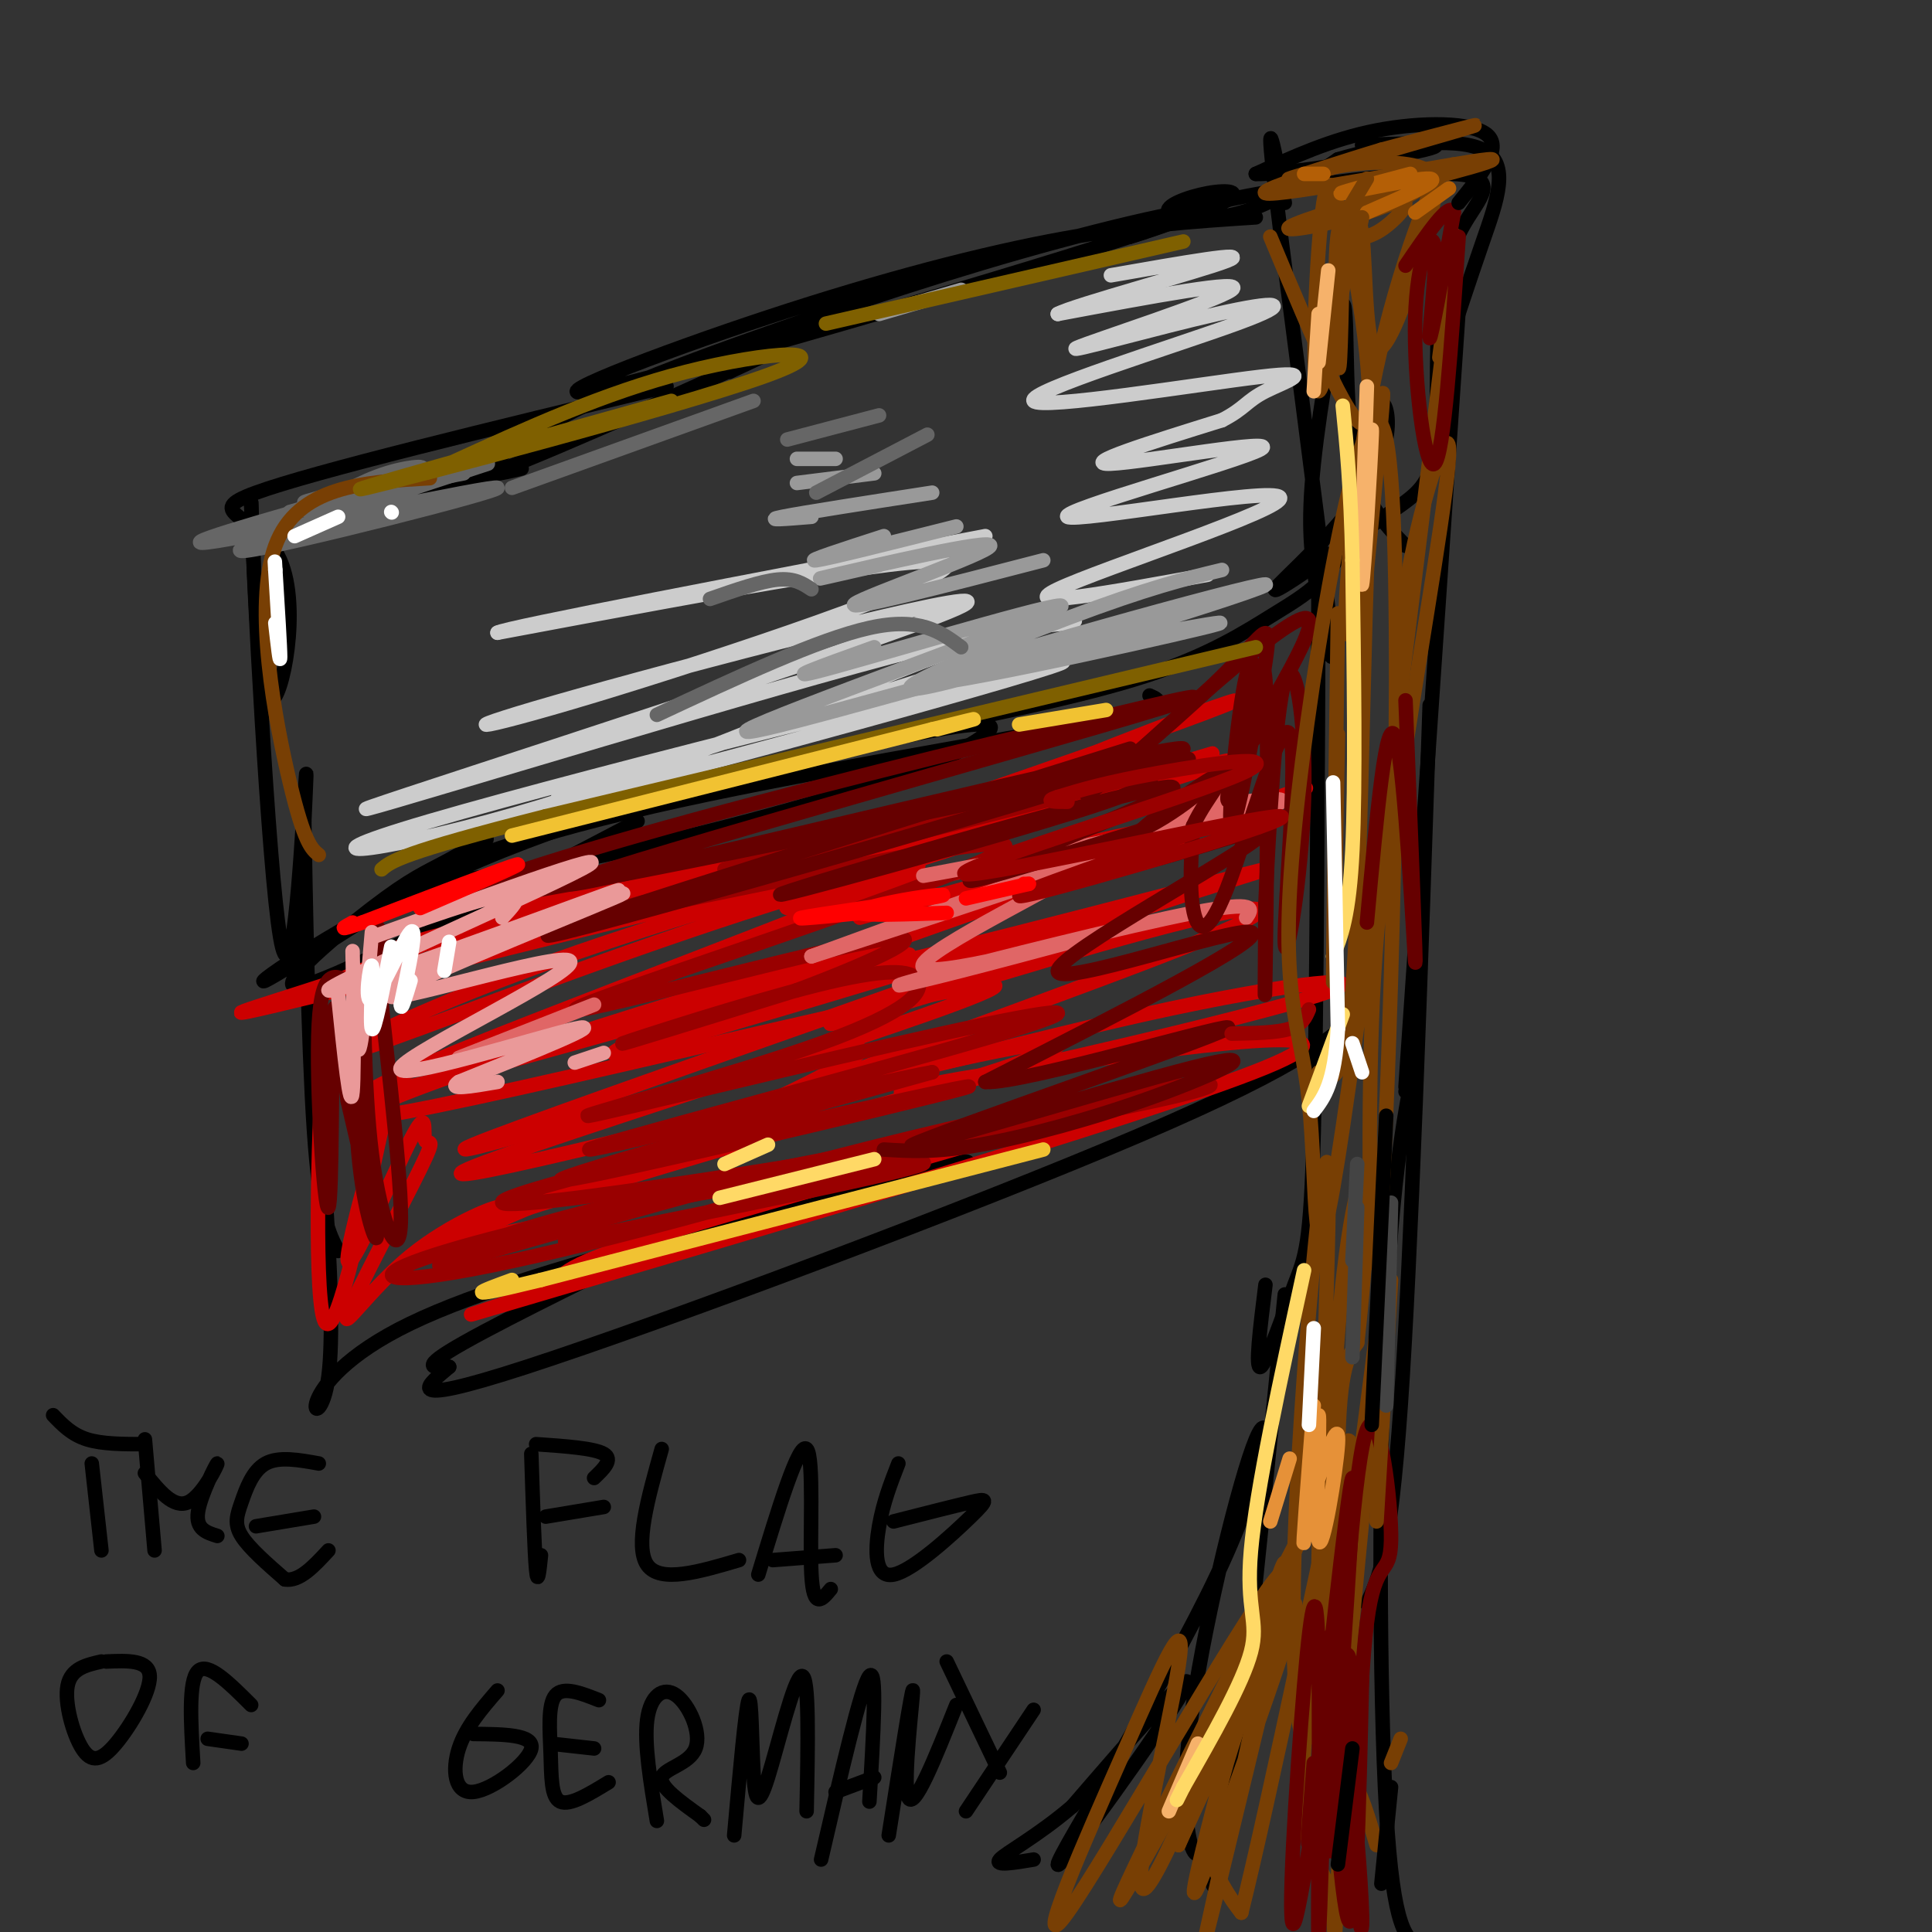 <svg viewBox='0 0 400 400' version='1.1' xmlns='http://www.w3.org/2000/svg' xmlns:xlink='http://www.w3.org/1999/xlink'><rect x="0" y="0" width="400" height="400" fill="#333333" stroke="none"/><g fill='none' stroke='#000000' stroke-width='3' stroke-linecap='round' stroke-linejoin='round'><path d='M260,45c-12.906,0.838 -25.812,1.676 -43,5c-17.188,3.324 -38.656,9.134 -62,17c-23.344,7.866 -48.562,17.787 -28,13c20.562,-4.787 86.903,-24.283 110,-32c23.097,-7.717 2.949,-3.656 -18,2c-20.949,5.656 -42.698,12.908 -60,19c-17.302,6.092 -30.158,11.025 -40,16c-9.842,4.975 -16.669,9.993 -18,12c-1.331,2.007 2.835,1.004 7,0'/><path d='M151,77c6.911,-3.222 13.822,-6.444 4,-2c-9.822,4.444 -36.378,16.556 -53,23c-16.622,6.444 -23.311,7.222 -30,8'/><path d='M138,80c-36.524,8.821 -73.048,17.643 -85,22c-11.952,4.357 0.667,4.250 5,14c4.333,9.750 0.381,29.357 -2,29c-2.381,-0.357 -3.190,-20.679 -4,-41'/><path d='M52,104c0.440,15.726 3.542,75.542 6,90c2.458,14.458 4.274,-16.440 5,-28c0.726,-11.560 0.363,-3.780 0,4'/><path d='M63,170c0.222,13.733 0.778,46.067 2,64c1.222,17.933 3.111,21.467 5,25'/><path d='M62,185c3.988,42.573 7.977,85.146 6,100c-1.977,14.854 -9.919,1.987 17,-11c26.919,-12.987 88.699,-26.096 108,-31c19.301,-4.904 -3.878,-1.603 -18,1c-14.122,2.603 -19.187,4.509 -33,11c-13.813,6.491 -36.375,17.569 -46,23c-9.625,5.431 -6.312,5.216 -3,5'/><path d='M93,283c-3.845,3.310 -11.958,9.083 16,0c27.958,-9.083 91.988,-33.024 127,-48c35.012,-14.976 41.006,-20.988 47,-27'/><path d='M132,170c-30.390,15.954 -60.780,31.907 -69,34c-8.220,2.093 5.731,-9.675 14,-16c8.269,-6.325 10.855,-7.207 16,-10c5.145,-2.793 12.849,-7.497 3,-1c-9.849,6.497 -37.252,24.194 -41,26c-3.748,1.806 16.160,-12.279 40,-23c23.840,-10.721 51.611,-18.079 72,-23c20.389,-4.921 33.397,-7.406 37,-7c3.603,0.406 -2.198,3.703 -8,7'/><path d='M196,157c-9.740,3.985 -30.091,10.446 -53,16c-22.909,5.554 -48.378,10.200 -52,9c-3.622,-1.200 14.602,-8.246 44,-15c29.398,-6.754 69.971,-13.215 89,-17c19.029,-3.785 16.515,-4.892 14,-6'/><path d='M185,152c19.338,-3.848 38.677,-7.696 52,-12c13.323,-4.304 20.631,-9.064 27,-13c6.369,-3.936 11.801,-7.046 15,-16c3.199,-8.954 4.167,-23.750 6,-27c1.833,-3.250 4.532,5.048 -1,15c-5.532,9.952 -19.295,21.558 -20,23c-0.705,1.442 11.647,-7.279 24,-16'/><path d='M288,106c5.755,-3.926 8.142,-5.739 9,-13c0.858,-7.261 0.189,-19.968 1,-29c0.811,-9.032 3.104,-14.390 6,-19c2.896,-4.610 6.395,-8.472 -3,-9c-9.395,-0.528 -31.684,2.278 -45,5c-13.316,2.722 -17.658,5.361 -22,8'/><path d='M234,49c0.905,-0.171 14.168,-4.598 19,-7c4.832,-2.402 1.233,-2.778 -3,-2c-4.233,0.778 -9.101,2.709 -8,4c1.101,1.291 8.172,1.940 15,0c6.828,-1.940 13.414,-6.470 20,-11'/><path d='M277,33c9.774,-2.964 24.208,-4.875 30,-2c5.792,2.875 2.940,10.536 0,19c-2.940,8.464 -5.970,17.732 -9,27'/><path d='M266,42c-2.130,-11.040 -4.261,-22.079 -2,-3c2.261,19.079 8.913,68.277 11,87c2.087,18.723 -0.391,6.970 -2,-2c-1.609,-8.970 -2.349,-15.157 -1,-28c1.349,-12.843 4.786,-32.342 6,-33c1.214,-0.658 0.204,17.526 2,29c1.796,11.474 6.398,16.237 11,21'/><path d='M302,64c0.000,0.000 -11.000,161.000 -11,161'/><path d='M273,116c-0.185,46.857 -0.369,93.714 -1,118c-0.631,24.286 -1.708,26.000 -4,32c-2.292,6.000 -5.798,16.286 -7,17c-1.202,0.714 -0.101,-8.143 1,-17'/><path d='M296,146c-1.917,57.000 -3.833,114.000 -6,145c-2.167,31.000 -4.583,36.000 -7,41'/><path d='M291,226c1.482,-5.232 2.964,-10.464 2,-6c-0.964,4.464 -4.375,18.625 -6,50c-1.625,31.375 -1.464,79.964 0,105c1.464,25.036 4.232,26.518 7,28'/><path d='M266,268c-4.683,46.829 -9.367,93.657 -12,112c-2.633,18.343 -3.217,8.199 -4,5c-0.783,-3.199 -1.765,0.545 -3,-2c-1.235,-2.545 -2.724,-11.378 0,-30c2.724,-18.622 9.661,-47.031 13,-55c3.339,-7.969 3.081,4.503 -8,28c-11.081,23.497 -32.983,58.018 -33,60c-0.017,1.982 21.852,-28.577 26,-36c4.148,-7.423 -9.426,8.288 -23,24'/><path d='M222,374c-7.222,6.178 -13.778,9.622 -15,11c-1.222,1.378 2.889,0.689 7,0'/></g>
<g fill='none' stroke='#cc0000' stroke-width='3' stroke-linecap='round' stroke-linejoin='round'><path d='M165,176c-44.408,11.158 -88.816,22.315 -72,19c16.816,-3.315 94.857,-21.104 89,-20c-5.857,1.104 -95.611,21.100 -99,21c-3.389,-0.100 79.588,-20.296 100,-26c20.412,-5.704 -21.739,3.085 -51,11c-29.261,7.915 -45.630,14.958 -62,22'/><path d='M70,203c-18.124,5.977 -32.434,9.921 -4,3c28.434,-6.921 99.611,-24.707 114,-28c14.389,-3.293 -28.011,7.908 -60,19c-31.989,11.092 -53.569,22.074 -48,21c5.569,-1.074 38.287,-14.205 70,-25c31.713,-10.795 62.423,-19.252 41,-10c-21.423,9.252 -94.978,36.215 -105,42c-10.022,5.785 43.489,-9.607 97,-25'/><path d='M175,200c17.666,-4.077 13.332,-1.771 11,-2c-2.332,-0.229 -2.662,-2.994 -34,6c-31.338,8.994 -93.683,29.748 -73,27c20.683,-2.748 124.396,-28.999 127,-27c2.604,1.999 -95.900,32.247 -109,38c-13.100,5.753 59.204,-12.990 94,-21c34.796,-8.010 32.085,-5.289 20,-1c-12.085,4.289 -33.542,10.144 -55,16'/><path d='M156,236c-31.002,9.162 -81.006,24.066 -61,21c20.006,-3.066 110.022,-24.103 123,-26c12.978,-1.897 -51.080,15.345 -79,24c-27.920,8.655 -19.700,8.722 -27,12c-7.300,3.278 -30.119,9.767 3,0c33.119,-9.767 122.177,-35.791 147,-46c24.823,-10.209 -14.588,-4.605 -54,1'/><path d='M208,222c-16.508,1.949 -30.778,6.322 -14,3c16.778,-3.322 64.605,-14.337 79,-19c14.395,-4.663 -4.643,-2.973 -36,4c-31.357,6.973 -75.032,19.227 -70,16c5.032,-3.227 58.771,-21.937 81,-31c22.229,-9.063 12.946,-8.478 -11,-2c-23.946,6.478 -62.556,18.851 -65,19c-2.444,0.149 31.278,-11.925 65,-24'/><path d='M237,188c20.131,-6.711 37.957,-11.489 13,-5c-24.957,6.489 -92.698,24.244 -86,20c6.698,-4.244 87.837,-30.488 87,-33c-0.837,-2.512 -83.648,18.708 -88,18c-4.352,-0.708 69.757,-23.345 87,-29c17.243,-5.655 -22.378,5.673 -62,17'/><path d='M188,176c-15.741,4.494 -24.093,7.229 -4,1c20.093,-6.229 68.633,-21.420 67,-21c-1.633,0.420 -53.438,16.453 -61,17c-7.562,0.547 29.118,-14.391 49,-22c19.882,-7.609 22.966,-7.888 4,-1c-18.966,6.888 -59.983,20.944 -101,35'/><path d='M81,201c-5.504,6.915 -11.008,13.831 -13,25c-1.992,11.169 -0.472,26.592 0,21c0.472,-5.592 -0.104,-32.198 -1,-26c-0.896,6.198 -2.113,45.199 0,52c2.113,6.801 7.557,-18.600 13,-44'/><path d='M80,229c-0.556,1.970 -8.447,28.895 -8,32c0.447,3.105 9.233,-17.609 13,-25c3.767,-7.391 2.516,-1.459 3,0c0.484,1.459 2.703,-1.555 -1,6c-3.703,7.555 -13.326,25.679 -15,30c-1.674,4.321 4.603,-5.161 13,-12c8.397,-6.839 18.915,-11.033 19,-10c0.085,1.033 -10.261,7.295 -13,9c-2.739,1.705 2.131,-1.148 7,-4'/><path d='M98,255c26.532,-11.404 89.361,-37.915 79,-38c-10.361,-0.085 -93.911,26.256 -79,20c14.911,-6.256 128.284,-45.107 136,-49c7.716,-3.893 -90.224,27.174 -105,30c-14.776,2.826 53.612,-22.587 122,-48'/><path d='M251,170c24.356,-9.156 24.244,-8.044 8,-3c-16.244,5.044 -48.622,14.022 -81,23'/></g>
<g fill='none' stroke='#990000' stroke-width='3' stroke-linecap='round' stroke-linejoin='round'><path d='M117,257c35.333,-7.167 70.665,-14.335 74,-16c3.335,-1.665 -25.329,2.172 -51,7c-25.671,4.828 -48.351,10.647 -56,14c-7.649,3.353 -0.267,4.239 27,-2c27.267,-6.239 74.418,-19.603 77,-22c2.582,-2.397 -39.405,6.172 -63,12c-23.595,5.828 -28.797,8.914 -34,12'/><path d='M91,262c15.872,-4.300 72.554,-21.050 113,-30c40.446,-8.950 64.658,-10.100 30,-3c-34.658,7.100 -128.187,22.449 -130,20c-1.813,-2.449 88.089,-22.698 96,-24c7.911,-1.302 -66.168,16.342 -81,19c-14.832,2.658 29.584,-9.671 74,-22'/><path d='M193,222c-9.389,1.512 -69.862,16.293 -71,16c-1.138,-0.293 57.060,-15.661 82,-23c24.940,-7.339 16.622,-6.649 -9,-1c-25.622,5.649 -68.549,16.256 -73,17c-4.451,0.744 29.572,-8.375 48,-15c18.428,-6.625 21.259,-10.755 20,-13c-1.259,-2.245 -6.608,-2.604 -21,1c-14.392,3.604 -37.826,11.173 -40,12c-2.174,0.827 16.913,-5.086 36,-11'/><path d='M165,205c14.495,-5.397 32.732,-13.391 15,-10c-17.732,3.391 -71.434,18.165 -59,13c12.434,-5.165 91.003,-30.271 87,-33c-4.003,-2.729 -90.578,16.919 -90,16c0.578,-0.919 88.308,-22.405 113,-29c24.692,-6.595 -13.654,1.703 -52,10'/><path d='M179,172c-13.500,3.000 -21.250,5.500 -29,8'/></g>
<g fill='none' stroke='#e06666' stroke-width='3' stroke-linecap='round' stroke-linejoin='round'><path d='M258,190c1.296,-1.831 2.592,-3.662 -11,-1c-13.592,2.662 -42.070,9.815 -54,13c-11.930,3.185 -7.310,2.400 6,-1c13.310,-3.400 35.310,-9.417 30,-8c-5.310,1.417 -37.930,10.266 -38,7c-0.070,-3.266 32.408,-18.647 34,-21c1.592,-2.353 -27.704,8.324 -57,19'/><path d='M168,198c5.003,-1.545 46.011,-14.906 63,-21c16.989,-6.094 9.961,-4.921 -6,-2c-15.961,2.921 -40.854,7.589 -32,6c8.854,-1.589 51.456,-9.436 66,-13c14.544,-3.564 1.031,-2.844 -7,-1c-8.031,1.844 -10.580,4.813 -10,5c0.580,0.187 4.290,-2.406 8,-5'/><path d='M250,167c2.267,-1.356 3.933,-2.244 3,-2c-0.933,0.244 -4.467,1.622 -8,3'/><path d='M123,208c0.000,0.000 -28.000,11.000 -28,11'/></g>
<g fill='none' stroke='#660000' stroke-width='3' stroke-linecap='round' stroke-linejoin='round'><path d='M81,201c-2.005,-7.438 -4.010,-14.877 -3,-3c1.010,11.877 5.036,43.068 5,54c-0.036,10.932 -4.134,1.603 -6,-13c-1.866,-14.603 -1.500,-34.481 -2,-35c-0.500,-0.519 -1.865,18.322 -1,32c0.865,13.678 3.962,22.194 4,20c0.038,-2.194 -2.981,-15.097 -6,-28'/><path d='M72,228c-1.601,-11.126 -2.604,-24.941 -3,-17c-0.396,7.941 -0.183,37.638 -1,39c-0.817,1.362 -2.662,-25.611 -2,-38c0.662,-12.389 3.831,-10.195 7,-8'/><path d='M234,155c-68.651,21.475 -137.301,42.951 -117,38c20.301,-4.951 129.555,-36.327 128,-38c-1.555,-1.673 -113.919,26.357 -126,28c-12.081,1.643 76.120,-23.102 110,-33c33.880,-9.898 13.440,-4.949 -7,0'/><path d='M222,150c-17.951,4.075 -59.328,14.262 -90,23c-30.672,8.738 -50.639,16.027 -25,12c25.639,-4.027 96.884,-19.368 124,-25c27.116,-5.632 10.104,-1.553 7,0c-3.104,1.553 7.699,0.582 -12,7c-19.699,6.418 -69.899,20.225 -64,18c5.899,-2.225 67.896,-20.484 79,-22c11.104,-1.516 -28.685,13.710 -38,18c-9.315,4.290 11.842,-2.355 33,-9'/><path d='M236,172c9.304,-4.470 16.065,-11.145 20,-15c3.935,-3.855 5.044,-4.889 5,-10c-0.044,-5.111 -1.243,-14.298 -3,-7c-1.757,7.298 -4.073,31.080 -3,31c1.073,-0.080 5.535,-24.021 7,-34c1.465,-9.979 -0.067,-5.994 -8,2c-7.933,7.994 -22.267,19.998 -27,24c-4.733,4.002 0.133,0.001 5,-4'/><path d='M232,159c10.148,-9.197 33.017,-30.189 38,-31c4.983,-0.811 -7.919,18.559 -13,29c-5.081,10.441 -2.341,11.953 0,3c2.341,-8.953 4.284,-28.372 5,-19c0.716,9.372 0.205,47.535 0,60c-0.205,12.465 -0.102,-0.767 0,-14'/><path d='M262,187c0.581,-13.331 2.033,-39.659 4,-46c1.967,-6.341 4.449,7.303 4,24c-0.449,16.697 -3.830,36.446 -4,30c-0.170,-6.446 2.872,-39.089 1,-43c-1.872,-3.911 -8.658,20.909 -13,32c-4.342,11.091 -6.241,8.455 -7,4c-0.759,-4.455 -0.380,-10.727 0,-17'/><path d='M247,171c2.772,-6.223 9.701,-13.280 4,-10c-5.701,3.280 -24.033,16.898 -19,18c5.033,1.102 33.432,-10.313 29,-6c-4.432,4.313 -41.693,24.353 -42,28c-0.307,3.647 36.341,-9.101 40,-8c3.659,1.101 -25.670,16.050 -55,31'/><path d='M204,224c7.702,0.573 54.458,-13.496 50,-11c-4.458,2.496 -60.131,21.555 -65,24c-4.869,2.445 41.066,-11.726 58,-16c16.934,-4.274 4.867,1.349 -8,6c-12.867,4.651 -26.533,8.329 -36,10c-9.467,1.671 -14.733,1.336 -20,1'/></g>
<g fill='none' stroke='#990000' stroke-width='3' stroke-linecap='round' stroke-linejoin='round'><path d='M248,172c-22.588,7.829 -45.175,15.657 -34,13c11.175,-2.657 56.113,-15.800 51,-16c-5.113,-0.200 -60.278,12.544 -65,12c-4.722,-0.544 40.998,-14.377 55,-20c14.002,-5.623 -3.714,-3.035 -15,-1c-11.286,2.035 -16.143,3.518 -21,5'/><path d='M219,165c-3.167,1.000 -0.583,1.000 2,1'/><path d='M271,209c-0.667,1.583 -1.333,3.167 -4,4c-2.667,0.833 -7.333,0.917 -12,1'/></g>
<g fill='none' stroke='#ea9999' stroke-width='3' stroke-linecap='round' stroke-linejoin='round'><path d='M104,190c2.967,-3.170 5.933,-6.339 -3,-4c-8.933,2.339 -29.767,10.188 -21,7c8.767,-3.188 47.133,-17.411 42,-14c-5.133,3.411 -53.767,24.457 -54,26c-0.233,1.543 47.933,-16.416 58,-20c10.067,-3.584 -17.967,7.208 -46,18'/><path d='M80,203c7.696,-2.788 49.936,-18.758 49,-18c-0.936,0.758 -45.046,18.245 -48,21c-2.954,2.755 35.250,-9.220 37,-7c1.750,2.220 -32.952,18.636 -35,22c-2.048,3.364 28.558,-6.325 36,-8c7.442,-1.675 -8.279,4.662 -24,11'/><path d='M95,224c-2.667,1.833 2.667,0.917 8,0'/><path d='M125,218c0.000,0.000 -6.000,2.000 -6,2'/></g>
<g fill='none' stroke='#ff0000' stroke-width='3' stroke-linecap='round' stroke-linejoin='round'><path d='M188,188c-12.217,1.274 -24.434,2.549 -22,2c2.434,-0.549 19.518,-2.920 26,-4c6.482,-1.080 2.360,-0.868 -3,0c-5.360,0.868 -11.960,2.391 -11,3c0.960,0.609 9.480,0.305 18,0'/><path d='M213,183c0.000,0.000 -1.000,0.000 -1,0'/><path d='M213,183c0.000,0.000 -13.000,3.000 -13,3'/></g>
<g fill='none' stroke='#cccccc' stroke-width='3' stroke-linecap='round' stroke-linejoin='round'><path d='M203,137c-50.947,15.970 -101.893,31.940 -84,28c17.893,-3.940 104.626,-27.791 101,-28c-3.626,-0.209 -97.611,23.222 -131,33c-33.389,9.778 -6.182,5.902 23,-3c29.182,-8.902 60.338,-22.829 79,-30c18.662,-7.171 24.831,-7.585 31,-8'/><path d='M222,129c2.955,-1.695 -5.157,-1.933 -45,9c-39.843,10.933 -111.418,33.037 -100,29c11.418,-4.037 105.827,-34.214 121,-41c15.173,-6.786 -48.892,9.820 -78,18c-29.108,8.180 -23.260,7.933 3,0c26.260,-7.933 72.931,-23.552 73,-27c0.069,-3.448 -46.466,5.276 -93,14'/><path d='M103,131c1.333,-1.000 51.167,-10.500 101,-20'/><path d='M250,119c-20.047,3.665 -40.095,7.330 -31,3c9.095,-4.330 47.332,-16.655 46,-19c-1.332,-2.345 -42.233,5.289 -44,4c-1.767,-1.289 35.601,-11.501 40,-14c4.399,-2.499 -24.172,2.715 -31,3c-6.828,0.285 8.086,-4.357 23,-9'/><path d='M253,87c4.718,-2.424 5.012,-3.983 9,-6c3.988,-2.017 11.671,-4.491 -1,-3c-12.671,1.491 -45.697,6.946 -47,5c-1.303,-1.946 29.118,-11.295 42,-16c12.882,-4.705 8.226,-4.766 -4,-2c-12.226,2.766 -32.022,8.360 -29,7c3.022,-1.360 28.864,-9.674 32,-12c3.136,-2.326 -16.432,1.337 -36,5'/><path d='M219,65c3.244,-1.800 29.356,-8.800 35,-11c5.644,-2.200 -9.178,0.400 -24,3'/></g>
<g fill='none' stroke='#999999' stroke-width='3' stroke-linecap='round' stroke-linejoin='round'><path d='M253,118c-7.555,1.815 -15.110,3.631 -32,10c-16.890,6.369 -43.114,17.292 -28,14c15.114,-3.292 71.567,-20.800 69,-21c-2.567,-0.200 -64.153,16.908 -70,20c-5.847,3.092 44.044,-7.831 57,-11c12.956,-3.169 -11.022,1.415 -35,6'/><path d='M214,136c-23.415,6.045 -64.451,18.156 -59,15c5.451,-3.156 57.391,-21.581 64,-25c6.609,-3.419 -32.112,8.166 -46,12c-13.888,3.834 -2.944,-0.083 8,-4'/><path d='M216,116c-20.655,5.351 -41.310,10.702 -39,9c2.310,-1.702 27.583,-10.458 28,-12c0.417,-1.542 -24.024,4.131 -32,6c-7.976,1.869 0.512,-0.065 9,-2'/><path d='M198,109c-13.250,3.333 -26.500,6.667 -29,7c-2.500,0.333 5.750,-2.333 14,-5'/><path d='M193,102c-13.417,2.083 -26.833,4.167 -31,5c-4.167,0.833 0.917,0.417 6,0'/><path d='M181,98c0.000,0.000 -16.000,2.000 -16,2'/><path d='M173,95c0.000,0.000 -8.000,0.000 -8,0'/><path d='M199,60c0.000,0.000 -17.000,5.000 -17,5'/></g>
<g fill='none' stroke='#666666' stroke-width='3' stroke-linecap='round' stroke-linejoin='round'><path d='M199,134c-4.250,-3.167 -8.500,-6.333 -19,-4c-10.500,2.333 -27.250,10.167 -44,18'/><path d='M168,122c-1.750,-1.167 -3.500,-2.333 -7,-2c-3.500,0.333 -8.750,2.167 -14,4'/><path d='M156,83c0.000,0.000 -50.000,18.000 -50,18'/><path d='M96,98c-16.488,3.167 -32.976,6.333 -33,6c-0.024,-0.333 16.417,-4.167 22,-6c5.583,-1.833 0.310,-1.667 -5,0c-5.310,1.667 -10.655,4.833 -16,8'/><path d='M101,96c-28.917,9.464 -57.833,18.929 -50,18c7.833,-0.929 52.417,-12.250 52,-13c-0.417,-0.750 -45.833,9.071 -58,11c-12.167,1.929 8.917,-4.036 30,-10'/><path d='M75,102c2.500,-1.000 -6.250,1.500 -15,4'/></g>
<g fill='none' stroke='#783f04' stroke-width='3' stroke-linecap='round' stroke-linejoin='round'><path d='M89,99c-13.711,0.800 -27.422,1.600 -32,14c-4.578,12.400 -0.022,36.400 3,49c3.022,12.600 4.511,13.800 6,15'/><path d='M290,360c0.000,0.000 -2.000,5.000 -2,5'/><path d='M264,342c-8.256,34.357 -16.511,68.715 -14,57c2.511,-11.715 15.789,-69.501 16,-75c0.211,-5.499 -12.644,41.289 -17,59c-4.356,17.711 -0.211,6.345 6,-11c6.211,-17.345 14.489,-40.670 13,-40c-1.489,0.670 -12.744,25.335 -24,50'/><path d='M244,382c0.743,-2.134 14.601,-32.469 11,-28c-3.601,4.469 -24.662,43.742 -23,39c1.662,-4.742 26.046,-53.498 35,-71c8.954,-17.502 2.477,-3.751 -4,10'/><path d='M263,332c-7.006,17.740 -22.521,57.090 -26,59c-3.479,1.910 5.078,-33.619 7,-46c1.922,-12.381 -2.790,-1.614 -11,17c-8.210,18.614 -19.918,45.076 -12,34c7.918,-11.076 35.463,-59.691 43,-69c7.537,-9.309 -4.932,20.686 -10,38c-5.068,17.314 -2.734,21.947 -1,25c1.734,3.053 2.867,4.527 4,6'/><path d='M257,396c5.652,-22.487 17.783,-81.704 20,-90c2.217,-8.296 -5.480,34.329 -7,56c-1.520,21.671 3.138,22.388 5,29c1.862,6.612 0.930,19.118 2,-2c1.070,-21.118 4.143,-75.860 3,-88c-1.143,-12.140 -6.502,18.323 -7,43c-0.498,24.677 3.866,43.567 5,33c1.134,-10.567 -0.962,-50.591 -1,-72c-0.038,-21.409 1.981,-24.205 4,-27'/><path d='M281,278c1.382,-12.516 2.836,-30.306 2,-34c-0.836,-3.694 -3.961,6.707 -6,32c-2.039,25.293 -2.991,65.479 -5,79c-2.009,13.521 -5.075,0.377 -4,-34c1.075,-34.377 6.289,-89.986 7,-79c0.711,10.986 -3.083,88.567 -2,104c1.083,15.433 7.041,-31.284 13,-78'/><path d='M286,268c0.429,4.643 -5.000,55.250 -7,79c-2.000,23.750 -0.571,20.643 1,22c1.571,1.357 3.286,7.179 5,13'/><path d='M263,49c8.982,21.554 17.964,43.107 20,38c2.036,-5.107 -2.875,-36.875 -5,-40c-2.125,-3.125 -1.464,22.393 -1,28c0.464,5.607 0.732,-8.696 1,-23'/><path d='M278,52c-0.564,-8.860 -2.475,-19.509 -4,-10c-1.525,9.509 -2.663,39.178 -1,39c1.663,-0.178 6.126,-30.202 8,-34c1.874,-3.798 1.158,18.631 3,24c1.842,5.369 6.240,-6.323 9,-15c2.760,-8.677 3.880,-14.338 5,-20'/><path d='M298,36c-1.973,3.190 -9.405,21.164 -14,45c-4.595,23.836 -6.352,53.533 -5,50c1.352,-3.533 5.815,-40.295 7,-48c1.185,-7.705 -0.907,13.648 -3,35'/><path d='M283,118c-0.822,24.022 -1.378,66.578 -3,87c-1.622,20.422 -4.311,18.711 -7,17'/><path d='M298,74c2.798,-21.125 5.596,-42.250 1,-4c-4.596,38.250 -16.585,135.874 -22,170c-5.415,34.126 -4.255,4.752 -6,-12c-1.745,-16.752 -6.396,-20.884 -3,-56c3.396,-35.116 14.838,-101.217 19,-81c4.162,20.217 1.044,126.751 -1,159c-2.044,32.249 -3.012,-9.786 -2,-38c1.012,-28.214 4.006,-42.607 7,-57'/><path d='M291,155c3.643,-24.024 9.250,-55.583 9,-62c-0.250,-6.417 -6.357,12.310 -9,29c-2.643,16.690 -1.821,31.345 -1,46'/></g>
<g fill='none' stroke='#660000' stroke-width='3' stroke-linecap='round' stroke-linejoin='round'><path d='M282,347c-0.640,28.022 -1.279,56.045 -3,50c-1.721,-6.045 -4.523,-46.156 -4,-48c0.523,-1.844 4.372,34.581 6,46c1.628,11.419 1.037,-2.166 0,-14c-1.037,-11.834 -2.518,-21.917 -4,-32'/><path d='M277,349c-0.943,-9.553 -1.299,-17.435 -2,-2c-0.701,15.435 -1.746,54.188 -2,54c-0.254,-0.188 0.283,-39.318 0,-57c-0.283,-17.682 -1.385,-13.915 -3,5c-1.615,18.915 -3.742,52.977 -2,49c1.742,-3.977 7.355,-45.993 10,-54c2.645,-8.007 2.323,17.997 2,44'/><path d='M280,388c0.628,-4.536 1.199,-37.876 3,-52c1.801,-14.124 4.831,-9.033 5,-17c0.169,-7.967 -2.523,-28.990 -5,-23c-2.477,5.990 -4.738,38.995 -7,72'/><path d='M276,368c-1.453,16.852 -1.585,22.981 0,3c1.585,-19.981 4.888,-66.072 4,-65c-0.888,1.072 -5.968,49.306 -8,67c-2.032,17.694 -1.016,4.847 0,-8'/><path d='M291,145c1.156,28.756 2.311,57.511 2,54c-0.311,-3.511 -2.089,-39.289 -4,-46c-1.911,-6.711 -3.956,15.644 -6,38'/><path d='M302,49c-1.523,22.614 -3.046,45.228 -5,47c-1.954,1.772 -4.338,-17.298 -4,-30c0.338,-12.702 3.399,-19.035 4,-15c0.601,4.035 -1.257,18.439 -1,19c0.257,0.561 2.628,-12.719 5,-26'/><path d='M301,44c-0.833,-2.500 -5.417,4.250 -10,11'/></g>
<g fill='none' stroke='#e69138' stroke-width='3' stroke-linecap='round' stroke-linejoin='round'><path d='M272,291c-1.223,15.737 -2.447,31.474 -2,28c0.447,-3.474 2.563,-26.158 3,-26c0.437,0.158 -0.805,23.158 0,26c0.805,2.842 3.659,-14.474 4,-20c0.341,-5.526 -1.829,0.737 -4,7'/><path d='M267,302c0.000,0.000 -4.000,13.000 -4,13'/></g>
<g fill='none' stroke='#f6b26b' stroke-width='3' stroke-linecap='round' stroke-linejoin='round'><path d='M283,80c-0.689,21.267 -1.378,42.533 -1,41c0.378,-1.533 1.822,-25.867 2,-31c0.178,-5.133 -0.911,8.933 -2,23'/><path d='M273,65c0.000,0.000 -1.000,16.000 -1,16'/><path d='M275,56c0.000,0.000 -2.000,19.000 -2,19'/><path d='M248,361c0.000,0.000 -6.000,14.000 -6,14'/></g>
<g fill='none' stroke='#000000' stroke-width='3' stroke-linecap='round' stroke-linejoin='round'><path d='M19,303c0.000,0.000 2.000,18.000 2,18'/><path d='M11,293c1.917,2.000 3.833,4.000 7,5c3.167,1.000 7.583,1.000 12,1'/><path d='M30,298c0.000,0.000 2.000,23.000 2,23'/><path d='M30,305c2.982,3.708 5.964,7.417 9,6c3.036,-1.417 6.125,-7.958 6,-8c-0.125,-0.042 -3.464,6.417 -4,10c-0.536,3.583 1.732,4.292 4,5'/><path d='M66,303c-4.137,-0.750 -8.274,-1.500 -11,0c-2.726,1.500 -4.042,5.250 -5,8c-0.958,2.750 -1.560,4.500 0,7c1.560,2.500 5.280,5.750 9,9'/><path d='M59,327c3.000,0.500 6.000,-2.750 9,-6'/><path d='M53,316c0.000,0.000 12.000,-2.000 12,-2'/><path d='M110,301c0.333,10.250 0.667,20.500 1,24c0.333,3.500 0.667,0.250 1,-3'/><path d='M111,299c6.000,0.417 12.000,0.833 14,2c2.000,1.167 0.000,3.083 -2,5'/><path d='M113,314c0.000,0.000 12.000,-2.000 12,-2'/><path d='M137,300c-2.833,10.083 -5.667,20.167 -3,24c2.667,3.833 10.833,1.417 19,-1'/><path d='M157,326c4.200,-13.800 8.400,-27.600 10,-26c1.600,1.600 0.600,18.600 1,26c0.400,7.400 2.200,5.200 4,3'/><path d='M160,323c0.000,0.000 13.000,-1.000 13,-1'/><path d='M186,303c-1.571,4.029 -3.142,8.057 -4,13c-0.858,4.943 -1.003,10.799 3,10c4.003,-0.799 12.155,-8.254 16,-12c3.845,-3.746 3.384,-3.785 0,-3c-3.384,0.785 -9.692,2.392 -16,4'/><path d='M21,344c-3.156,0.718 -6.313,1.435 -7,5c-0.687,3.565 1.094,9.976 3,13c1.906,3.024 3.936,2.660 7,-1c3.064,-3.660 7.161,-10.617 7,-14c-0.161,-3.383 -4.581,-3.191 -9,-3'/><path d='M40,365c-0.500,-8.500 -1.000,-17.000 1,-19c2.000,-2.000 6.500,2.500 11,7'/><path d='M43,360c0.000,0.000 7.000,1.000 7,1'/><path d='M103,350c-3.292,3.804 -6.583,7.607 -8,12c-1.417,4.393 -0.958,9.375 3,9c3.958,-0.375 11.417,-6.107 12,-9c0.583,-2.893 -5.708,-2.946 -12,-3'/><path d='M124,352c-3.690,-1.458 -7.381,-2.917 -9,-1c-1.619,1.917 -1.167,7.208 -1,12c0.167,4.792 0.048,9.083 2,10c1.952,0.917 5.976,-1.542 10,-4'/><path d='M114,361c0.000,0.000 9.000,1.000 9,1'/><path d='M136,377c-1.335,-8.011 -2.670,-16.022 -2,-21c0.670,-4.978 3.344,-6.922 6,-5c2.656,1.922 5.292,7.710 4,11c-1.292,3.290 -6.512,4.083 -7,6c-0.488,1.917 3.756,4.959 8,8'/><path d='M145,376c1.333,1.333 0.667,0.667 0,0'/><path d='M152,380c1.191,-13.290 2.383,-26.581 3,-28c0.617,-1.419 0.660,9.032 1,15c0.340,5.968 0.976,7.453 3,1c2.024,-6.453 5.435,-20.844 7,-21c1.565,-0.156 1.282,13.922 1,28'/><path d='M170,385c4.167,-18.000 8.333,-36.000 10,-38c1.667,-2.000 0.833,12.000 0,26'/><path d='M173,371c0.000,0.000 8.000,-3.000 8,-3'/><path d='M184,380c2.444,-15.533 4.889,-31.067 5,-30c0.111,1.067 -2.111,18.733 -1,22c1.111,3.267 5.556,-7.867 10,-19'/><path d='M200,375c0.000,0.000 14.000,-21.000 14,-21'/><path d='M207,367c0.000,0.000 -11.000,-23.000 -11,-23'/></g>
<g fill='none' stroke='#666666' stroke-width='3' stroke-linecap='round' stroke-linejoin='round'><path d='M192,90c0.000,0.000 -23.000,12.000 -23,12'/><path d='M182,86c0.000,0.000 -19.000,5.000 -19,5'/></g>
<g fill='none' stroke='#7f6000' stroke-width='3' stroke-linecap='round' stroke-linejoin='round'><path d='M139,83c-36.083,10.065 -72.167,20.131 -63,18c9.167,-2.131 63.583,-16.458 82,-23c18.417,-6.542 0.833,-5.298 -16,-1c-16.833,4.298 -32.917,11.649 -49,19'/><path d='M93,96c-8.167,3.167 -4.083,1.583 0,0'/><path d='M171,67c0.000,0.000 74.000,-17.000 74,-17'/><path d='M260,134c0.000,0.000 -147.000,35.000 -147,35'/><path d='M113,169c-30.167,7.667 -32.083,9.333 -34,11'/></g>
<g fill='none' stroke='#f1c232' stroke-width='3' stroke-linecap='round' stroke-linejoin='round'><path d='M106,173c0.000,0.000 87.000,-22.000 87,-22'/><path d='M193,151c14.667,-3.667 7.833,-1.833 1,0'/><path d='M211,150c0.000,0.000 18.000,-3.000 18,-3'/><path d='M216,238c0.000,0.000 -104.000,27.000 -104,27'/><path d='M112,265c-18.333,4.500 -12.167,2.250 -6,0'/></g>
<g fill='none' stroke='#ffd966' stroke-width='3' stroke-linecap='round' stroke-linejoin='round'><path d='M181,240c0.000,0.000 -32.000,8.000 -32,8'/><path d='M159,237c0.000,0.000 -9.000,4.000 -9,4'/><path d='M270,263c-4.956,22.778 -9.911,45.556 -11,58c-1.089,12.444 1.689,14.556 0,21c-1.689,6.444 -7.844,17.222 -14,28'/><path d='M245,370c-2.333,4.667 -1.167,2.333 0,0'/><path d='M278,210c0.000,0.000 -7.000,19.000 -7,19'/><path d='M276,198c1.667,-4.167 3.333,-8.333 4,-22c0.667,-13.667 0.333,-36.833 0,-60'/><path d='M280,116c-0.333,-15.333 -1.167,-23.667 -2,-32'/></g>
<g fill='none' stroke='#783f04' stroke-width='3' stroke-linecap='round' stroke-linejoin='round'><path d='M277,152c-0.500,27.583 -1.000,55.167 -1,51c0.000,-4.167 0.500,-40.083 1,-76'/><path d='M288,265c0.000,0.000 -3.000,50.000 -3,50'/></g>
<g fill='none' stroke='#444444' stroke-width='3' stroke-linecap='round' stroke-linejoin='round'><path d='M288,249c0.000,0.000 -1.000,42.000 -1,42'/><path d='M281,250c0.000,0.000 -1.000,31.000 -1,31'/><path d='M281,241c0.000,0.000 -1.000,20.000 -1,20'/></g>
<g fill='none' stroke='#000000' stroke-width='3' stroke-linecap='round' stroke-linejoin='round'><path d='M287,231c0.000,0.000 -3.000,64.000 -3,64'/><path d='M288,370c0.000,0.000 -2.000,20.000 -2,20'/><path d='M280,362c0.000,0.000 -3.000,24.000 -3,24'/><path d='M302,42c4.533,-5.600 9.067,-11.200 6,-14c-3.067,-2.800 -13.733,-2.800 -23,-1c-9.267,1.800 -17.133,5.400 -25,9'/><path d='M260,36c4.467,0.333 28.133,-3.333 35,-5c6.867,-1.667 -3.067,-1.333 -13,-1'/></g>
<g fill='none' stroke='#783f04' stroke-width='3' stroke-linecap='round' stroke-linejoin='round'><path d='M301,34c-12.177,3.651 -24.354,7.301 -18,6c6.354,-1.301 31.239,-7.555 25,-7c-6.239,0.555 -43.603,7.919 -46,7c-2.397,-0.919 30.172,-10.120 40,-13c9.828,-2.880 -3.086,0.560 -16,4'/><path d='M286,31c-7.276,2.163 -17.466,5.571 -19,6c-1.534,0.429 5.587,-2.122 13,-3c7.413,-0.878 15.116,-0.082 16,2c0.884,2.082 -5.053,5.450 -13,8c-7.947,2.550 -17.903,4.281 -16,3c1.903,-1.281 15.666,-5.576 21,-6c5.334,-0.424 2.238,3.022 0,5c-2.238,1.978 -3.619,2.489 -5,3'/></g>
<g fill='none' stroke='#b45f06' stroke-width='3' stroke-linecap='round' stroke-linejoin='round'><path d='M292,36c-8.200,2.178 -16.400,4.356 -14,4c2.400,-0.356 15.400,-3.244 18,-3c2.600,0.244 -5.200,3.622 -13,7'/><path d='M300,39c0.000,0.000 -7.000,5.000 -7,5'/><path d='M274,36c0.000,0.000 -4.000,0.000 -4,0'/></g>
<g fill='none' stroke='#783f04' stroke-width='3' stroke-linecap='round' stroke-linejoin='round'><path d='M283,37c0.000,0.000 -3.000,5.000 -3,5'/><path d='M282,45c0.000,0.000 -1.000,5.000 -1,5'/></g>
<g fill='none' stroke='#ff0000' stroke-width='3' stroke-linecap='round' stroke-linejoin='round'><path d='M87,188c11.000,-4.750 22.000,-9.500 20,-9c-2.000,0.500 -17.000,6.250 -32,12'/><path d='M75,191c-5.667,2.000 -3.833,1.000 -2,0'/></g>
<g fill='none' stroke='#ea9999' stroke-width='3' stroke-linecap='round' stroke-linejoin='round'><path d='M77,193c-1.137,13.387 -2.274,26.774 -3,24c-0.726,-2.774 -1.042,-21.708 -1,-20c0.042,1.708 0.440,24.060 0,29c-0.440,4.940 -1.720,-7.530 -3,-20'/></g>
<g fill='none' stroke='#ffffff' stroke-width='3' stroke-linecap='round' stroke-linejoin='round'><path d='M81,196c-1.758,9.005 -3.515,18.010 -4,17c-0.485,-1.010 0.303,-12.033 0,-13c-0.303,-0.967 -1.697,8.124 0,7c1.697,-1.124 6.485,-12.464 8,-14c1.515,-1.536 -0.242,6.732 -2,15'/><path d='M83,208c0.000,1.667 1.000,-1.667 2,-5'/><path d='M93,195c0.000,0.000 -1.000,6.000 -1,6'/><path d='M57,129c0.500,4.417 1.000,8.833 1,7c0.000,-1.833 -0.500,-9.917 -1,-18'/><path d='M57,118c-0.167,-3.000 -0.083,-1.500 0,0'/><path d='M61,111c0.000,0.000 9.000,-4.000 9,-4'/><path d='M81,106c0.000,0.000 0.100,0.100 0.1,0.1'/><path d='M276,162c0.000,0.000 1.000,51.000 1,51'/><path d='M277,213c-0.667,11.333 -2.833,14.167 -5,17'/><path d='M280,216c0.000,0.000 2.000,6.000 2,6'/><path d='M272,275c0.000,0.000 -1.000,20.000 -1,20'/></g>
</svg>